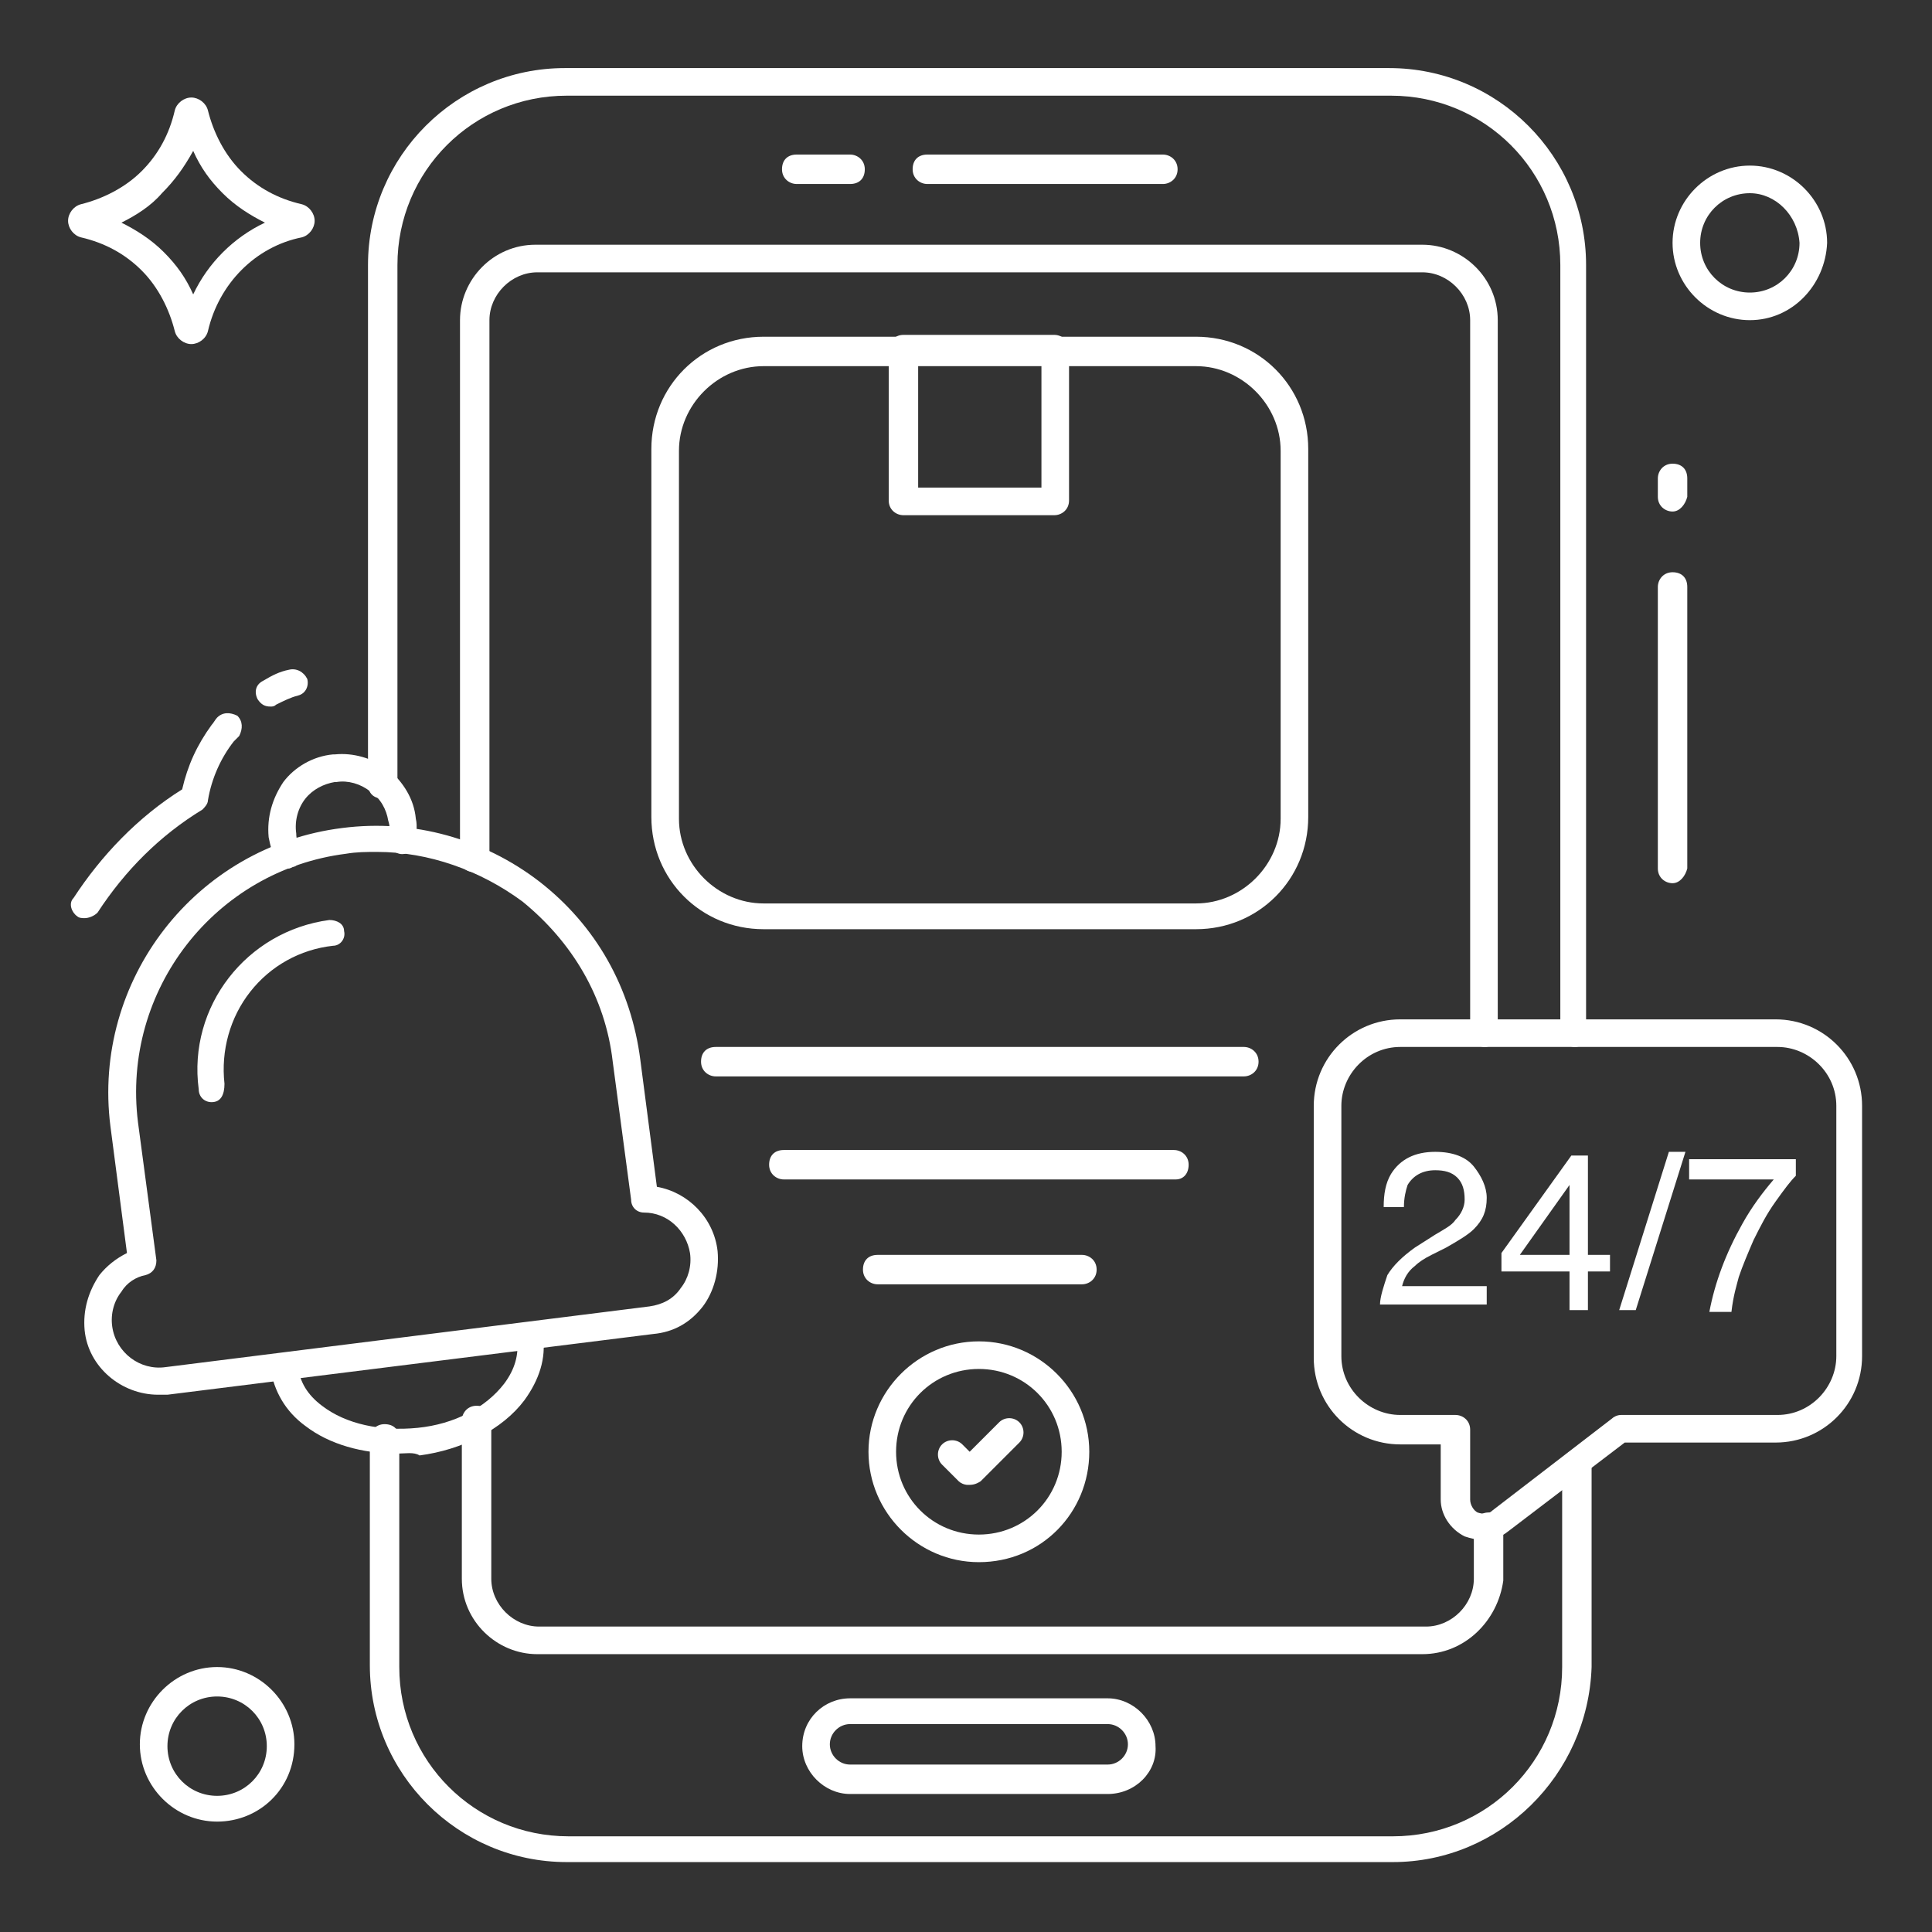 <svg xmlns="http://www.w3.org/2000/svg" xmlns:xlink="http://www.w3.org/1999/xlink" id="Layer_1" x="0px" y="0px" viewBox="0 0 105 105" style="enable-background:new 0 0 105 105;" xml:space="preserve"><rect x="0" y="0" width="105" height="105" fill="#333333" stroke="none"/><style type="text/css">	.st0{fill:#FFFFFF;}</style><g>	<g>		<g>			<path class="st0" d="M75.7,101.2H30.8c-5.9,0-10.7-4.8-10.7-10.7V78.2c0-0.4,0.3-0.8,0.8-0.8s0.8,0.3,0.8,0.8v12.4    c0,5.1,4.1,9.2,9.2,9.2h44.8c5.1,0,9.2-4.1,9.2-9.2v-11c0-0.4,0.3-0.8,0.8-0.8s0.8,0.3,0.8,0.8v11    C86.3,96.5,81.5,101.2,75.7,101.2z"></path>		</g>		<g>			<path class="st0" d="M85.6,56.9c-0.4,0-0.8-0.3-0.8-0.8V14.4c0-5.1-4.1-9.2-9.2-9.2H30.8c-5.1,0-9.2,4.1-9.2,9.2v28.2    c0,0.4-0.3,0.8-0.8,0.8s-0.8-0.3-0.8-0.8V14.4c0-5.9,4.8-10.7,10.7-10.7h44.8c5.9,0,10.7,4.8,10.7,10.7v41.7    C86.3,56.5,86,56.9,85.6,56.9z"></path>		</g>		<g>			<path class="st0" d="M77.3,89.9H29.2c-2.2,0-4.1-1.8-4.1-4.1v-8.6c0-0.4,0.3-0.8,0.8-0.8s0.8,0.3,0.8,0.8v8.6    c0,1.4,1.2,2.6,2.6,2.6h48.2c1.4,0,2.6-1.2,2.6-2.6V83c0-0.4,0.3-0.8,0.8-0.8s0.8,0.3,0.8,0.8v2.9C81.4,88.1,79.6,89.9,77.3,89.9    z"></path>		</g>		<g>			<path class="st0" d="M80.7,56.9c-0.4,0-0.8-0.3-0.8-0.8V17.4c0-1.4-1.2-2.6-2.6-2.6H29.2c-1.4,0-2.6,1.2-2.6,2.6v29.2    c0,0.4-0.3,0.8-0.8,0.8s-0.8-0.3-0.8-0.8V17.4c0-2.2,1.8-4.1,4.1-4.1h48.2c2.2,0,4.1,1.8,4.1,4.1v38.7    C81.4,56.5,81.1,56.9,80.7,56.9z"></path>		</g>		<g>			<path class="st0" d="M63.2,10H50.4c-0.4,0-0.8-0.3-0.8-0.8s0.3-0.8,0.8-0.8h12.8c0.4,0,0.8,0.3,0.8,0.8S63.6,10,63.2,10z"></path>		</g>		<g>			<path class="st0" d="M46.2,10h-2.9c-0.4,0-0.8-0.3-0.8-0.8s0.3-0.8,0.8-0.8h2.9c0.4,0,0.8,0.3,0.8,0.8S46.7,10,46.2,10z"></path>		</g>		<g>			<path class="st0" d="M60.2,97.5h-14c-1.4,0-2.6-1.2-2.6-2.6c0-1.5,1.2-2.6,2.6-2.6h14c1.4,0,2.6,1.2,2.6,2.6v0    C62.9,96.3,61.7,97.5,60.2,97.5z M46.2,93.7c-0.6,0-1.1,0.5-1.1,1.1c0,0.6,0.5,1.1,1.1,1.1h14c0.6,0,1.1-0.5,1.1-1.1v0    c0-0.6-0.5-1.1-1.1-1.1H46.2z"></path>		</g>	</g>	<g>		<g>			<path class="st0" d="M11.8,99c-2.3,0-4.2-1.9-4.2-4.2c0-2.3,1.9-4.2,4.2-4.2c2.3,0,4.2,1.9,4.2,4.2C16,97.2,14.1,99,11.8,99z     M11.8,92.2c-1.5,0-2.7,1.2-2.7,2.7c0,1.5,1.2,2.7,2.7,2.7c1.5,0,2.7-1.2,2.7-2.7C14.5,93.4,13.3,92.2,11.8,92.2z"></path>		</g>	</g>	<g>		<path class="st0" d="M10.4,18.7c-0.4,0-0.8-0.3-0.9-0.7c-0.3-1.2-0.9-2.4-1.8-3.3c-0.9-0.9-2-1.5-3.3-1.8   c-0.4-0.1-0.7-0.5-0.7-0.9c0-0.4,0.3-0.8,0.7-0.9c1.2-0.3,2.4-0.9,3.3-1.8c0.9-0.9,1.5-2,1.8-3.3c0.1-0.4,0.5-0.7,0.9-0.7   s0.8,0.3,0.9,0.7c0.3,1.2,0.9,2.4,1.8,3.3c0.9,0.9,2,1.5,3.3,1.8c0.4,0.1,0.7,0.5,0.7,0.9c0,0.4-0.3,0.8-0.7,0.9c0,0,0,0,0,0   c-2.5,0.5-4.5,2.5-5.1,5.1C11.2,18.4,10.8,18.7,10.4,18.7z M6.6,12.1c0.8,0.4,1.6,0.9,2.3,1.6c0.7,0.7,1.2,1.4,1.6,2.3   c0.8-1.7,2.2-3.1,3.9-3.9c-0.8-0.4-1.6-0.9-2.3-1.6c-0.7-0.7-1.2-1.4-1.6-2.3C10,9.1,9.5,9.8,8.8,10.5C8.2,11.2,7.4,11.7,6.6,12.1   z M16.2,12.2L16.2,12.2L16.2,12.2z M16,11.5C16,11.5,16,11.5,16,11.5C16,11.5,16,11.5,16,11.5z"></path>	</g>	<g>		<g>			<path class="st0" d="M21.6,79c-1.9,0-3.7-0.5-5-1.5c-1.1-0.8-1.7-1.9-1.9-3.1c-0.1-0.4,0.2-0.8,0.7-0.8c0.4-0.1,0.8,0.2,0.8,0.7    c0.1,0.8,0.5,1.5,1.3,2.1c1.3,1,3.2,1.4,5.2,1.2c2-0.2,3.7-1.1,4.7-2.4c0.6-0.8,0.8-1.6,0.7-2.4c-0.1-0.4,0.2-0.8,0.6-0.8    c0.4-0.1,0.8,0.2,0.8,0.6c0.2,1.2-0.2,2.4-1,3.5c-1.2,1.6-3.4,2.7-5.7,3C22.5,78.9,22,79,21.6,79z"></path>		</g>		<g>			<path class="st0" d="M15.7,47.2c-0.3,0-0.5-0.1-0.7-0.4c-0.2-0.4-0.3-0.8-0.4-1.3c-0.1-1.1,0.2-2.1,0.8-3    c0.6-0.8,1.6-1.4,2.7-1.5c0,0,0.1,0,0.1,0c1-0.1,2,0.2,2.9,0.8c0.8,0.7,1.4,1.6,1.5,2.7c0.1,0.4,0,0.9,0,1.3    c-0.1,0.4-0.5,0.7-0.9,0.6c-0.4-0.1-0.7-0.5-0.6-0.9c0.1-0.3,0.1-0.6,0-0.9C21,44,20.7,43.4,20.1,43c-0.5-0.4-1.2-0.6-1.8-0.5    c0,0-0.1,0-0.1,0c-0.6,0.1-1.2,0.4-1.6,0.9c-0.4,0.5-0.6,1.2-0.5,1.9c0,0.3,0.1,0.6,0.2,0.8c0.2,0.4,0.1,0.8-0.3,1    C15.9,47.1,15.8,47.2,15.7,47.2z"></path>		</g>		<g>			<path class="st0" d="M8.6,75.8c-2,0-3.8-1.5-4-3.5c-0.1-1.1,0.2-2.1,0.8-3c0.4-0.5,0.9-0.9,1.5-1.2L6,61.2    c-1-7.9,4.6-15.2,12.6-16.2c3.9-0.5,7.7,0.6,10.7,2.9c3.1,2.4,5,5.8,5.5,9.7l0.9,6.9c1.7,0.3,3.1,1.7,3.3,3.5    c0.1,1.1-0.2,2.2-0.8,3c-0.7,0.9-1.6,1.4-2.7,1.5L9.1,75.8C9,75.8,8.8,75.8,8.6,75.8z M20.5,46.3c-0.6,0-1.1,0-1.7,0.1    C11.7,47.3,6.6,53.8,7.5,61l1,7.5c0,0.4-0.2,0.7-0.6,0.8c-0.5,0.1-1,0.4-1.3,0.9c-0.4,0.5-0.6,1.2-0.5,1.9    c0.2,1.4,1.5,2.4,2.9,2.2L35.3,71c0.7-0.1,1.3-0.4,1.7-1c0.4-0.5,0.6-1.2,0.5-1.9c-0.2-1.2-1.2-2.2-2.5-2.2    c-0.4,0-0.7-0.3-0.7-0.7l-1-7.5c-0.4-3.5-2.2-6.5-4.9-8.7C26.1,47.3,23.3,46.3,20.5,46.3z"></path>		</g>		<g>			<path class="st0" d="M11.5,59.9c-0.4,0-0.7-0.3-0.7-0.7c-0.6-4.5,2.6-8.6,7.1-9.2c0.4,0,0.8,0.2,0.8,0.6c0.1,0.4-0.2,0.8-0.6,0.8    c-1.8,0.2-3.4,1.1-4.5,2.5c-1.1,1.4-1.6,3.2-1.4,5C12.2,59.5,12,59.9,11.5,59.9C11.5,59.9,11.5,59.9,11.5,59.9z"></path>		</g>	</g>	<g>		<path class="st0" d="M58.8,69.8H47.7c-0.4,0-0.8-0.3-0.8-0.8s0.3-0.8,0.8-0.8h11.1c0.4,0,0.8,0.3,0.8,0.8S59.2,69.8,58.8,69.8z"></path>	</g>	<g>		<path class="st0" d="M63.9,64.1H42.6c-0.4,0-0.8-0.3-0.8-0.8s0.3-0.8,0.8-0.8h21.2c0.4,0,0.8,0.3,0.8,0.8S64.3,64.1,63.9,64.1z"></path>	</g>	<g>		<path class="st0" d="M67.6,58.5H38.9c-0.4,0-0.8-0.3-0.8-0.8s0.3-0.8,0.8-0.8h28.7c0.4,0,0.8,0.3,0.8,0.8S68,58.5,67.6,58.5z"></path>	</g>	<g>		<g>			<path class="st0" d="M95.1,17.4c-2.3,0-4.2-1.9-4.2-4.2c0-2.3,1.9-4.2,4.2-4.2c2.3,0,4.2,1.9,4.2,4.2    C99.2,15.5,97.4,17.4,95.1,17.4z M95.1,10.5c-1.5,0-2.7,1.2-2.7,2.7c0,1.5,1.2,2.7,2.7,2.7c1.5,0,2.7-1.2,2.7-2.7    C97.7,11.7,96.5,10.5,95.1,10.5z"></path>		</g>	</g>	<g>		<path class="st0" d="M14.7,38.4c-0.3,0-0.5-0.1-0.7-0.4c-0.2-0.4-0.1-0.8,0.3-1c0.5-0.3,0.9-0.5,1.4-0.6c0.4-0.1,0.8,0.1,1,0.5   c0.1,0.4-0.1,0.8-0.5,0.9c-0.4,0.1-0.8,0.3-1.2,0.5C14.9,38.4,14.8,38.4,14.7,38.4z"></path>	</g>	<g>		<path class="st0" d="M4.6,49.9c-0.1,0-0.3,0-0.4-0.1c-0.3-0.2-0.5-0.7-0.2-1c1.5-2.3,3.5-4.4,5.9-5.9c0.3-1.3,0.8-2.4,1.6-3.5   c0.1-0.1,0.2-0.3,0.3-0.4c0.3-0.3,0.7-0.3,1.1-0.1c0.3,0.3,0.3,0.7,0.1,1.1c-0.1,0.1-0.2,0.2-0.3,0.3c-0.7,0.9-1.2,2-1.4,3.2   c0,0.2-0.2,0.4-0.3,0.5c-2.3,1.4-4.2,3.3-5.7,5.6C5.1,49.8,4.8,49.9,4.6,49.9z"></path>	</g>	<g>		<path class="st0" d="M90.9,48c-0.4,0-0.8-0.3-0.8-0.8V31.9c0-0.4,0.3-0.8,0.8-0.8s0.8,0.3,0.8,0.8v15.3C91.6,47.6,91.3,48,90.9,48   z"></path>	</g>	<g>		<path class="st0" d="M90.9,27.8c-0.4,0-0.8-0.3-0.8-0.8v-1c0-0.4,0.3-0.8,0.8-0.8s0.8,0.3,0.8,0.8v1   C91.6,27.4,91.3,27.8,90.9,27.8z"></path>	</g>	<g>		<g>			<path class="st0" d="M65,50.5H41.5c-3.4,0-6.1-2.7-6.1-6.1v-20c0-3.4,2.7-6.1,6.1-6.1H65c3.4,0,6.1,2.7,6.1,6.1v20    C71.1,47.8,68.4,50.5,65,50.5z M41.5,19.9c-2.5,0-4.6,2.1-4.6,4.6v20c0,2.5,2.1,4.6,4.6,4.6H65c2.5,0,4.6-2.1,4.6-4.6v-20    c0-2.5-2.1-4.6-4.6-4.6H41.5z"></path>		</g>		<g>			<path class="st0" d="M57.3,28h-8.2c-0.4,0-0.8-0.3-0.8-0.8v-8.2c0-0.4,0.3-0.8,0.8-0.8h8.2c0.4,0,0.8,0.3,0.8,0.8v8.2    C58.1,27.7,57.7,28,57.3,28z M49.9,26.5h6.7v-6.7h-6.7V26.5z"></path>		</g>	</g>	<g>		<g>			<path class="st0" d="M53.2,84.9c-3.3,0-6-2.7-6-6s2.7-6,6-6s6,2.7,6,6S56.6,84.9,53.2,84.9z M53.2,74.4c-2.5,0-4.5,2-4.5,4.5    s2,4.5,4.5,4.5s4.5-2,4.5-4.5S55.7,74.4,53.2,74.4z"></path>		</g>		<g>			<path class="st0" d="M52.6,80.7c-0.2,0-0.4-0.1-0.5-0.2l-0.9-0.9c-0.3-0.3-0.3-0.8,0-1.1c0.3-0.3,0.8-0.3,1.1,0l0.4,0.4l1.6-1.6    c0.3-0.3,0.8-0.3,1.1,0c0.3,0.3,0.3,0.8,0,1.1l-2.1,2.1C53,80.7,52.8,80.7,52.6,80.7z"></path>		</g>	</g>	<g>		<g>			<path class="st0" d="M80.6,83.7c-0.3,0-0.7-0.1-1-0.2c-0.8-0.4-1.3-1.2-1.3-2v-3h-2.2c-2.6,0-4.7-2.1-4.7-4.7V60.1    c0-2.6,2.1-4.7,4.7-4.7h20.4c2.6,0,4.7,2.1,4.7,4.7v13.6c0,2.6-2.1,4.7-4.7,4.7h-8.2l-6.3,4.8C81.5,83.6,81.1,83.7,80.6,83.7z     M76.1,56.9c-1.8,0-3.2,1.5-3.2,3.2v13.6c0,1.8,1.5,3.2,3.2,3.2h3c0.4,0,0.8,0.3,0.8,0.8v3.8c0,0.3,0.2,0.6,0.4,0.7    c0.3,0.1,0.6,0.1,0.8-0.1l6.5-5c0.1-0.1,0.3-0.2,0.5-0.2h8.5c1.8,0,3.2-1.5,3.2-3.2V60.1c0-1.8-1.5-3.2-3.2-3.2H76.1z"></path>		</g>	</g>	<g>		<g>			<path class="st0" d="M75.4,69.3c0.3-0.5,0.8-1,1.5-1.5l1.1-0.7c0.5-0.3,0.9-0.5,1.1-0.8c0.3-0.3,0.5-0.7,0.5-1.1    c0-0.5-0.1-0.9-0.4-1.2c-0.3-0.3-0.7-0.4-1.2-0.4c-0.7,0-1.2,0.3-1.5,0.8c-0.1,0.3-0.2,0.7-0.2,1.2h-1.1c0-0.7,0.1-1.3,0.4-1.8    c0.5-0.8,1.3-1.2,2.4-1.2c1,0,1.7,0.3,2.1,0.8c0.4,0.5,0.7,1.1,0.7,1.7c0,0.7-0.2,1.2-0.7,1.7c-0.3,0.3-0.8,0.6-1.5,1l-0.8,0.4    c-0.4,0.2-0.7,0.4-0.9,0.6c-0.4,0.3-0.6,0.7-0.7,1.1h4.6v1H75C75,70.5,75.2,69.9,75.4,69.3z"></path>		</g>		<g>			<path class="st0" d="M85.3,71.2v-2.1h-3.7v-1l3.8-5.3h0.9v5.4h1.2v0.9h-1.2v2.1H85.3z M85.3,68.2v-3.8l-2.7,3.8H85.3z"></path>		</g>		<g>			<path class="st0" d="M90.7,62.6h0.9l-2.7,8.6H88L90.7,62.6z"></path>		</g>		<g>			<path class="st0" d="M97.6,63v0.9c-0.3,0.3-0.6,0.7-1.1,1.4s-0.8,1.3-1.2,2.1c-0.3,0.7-0.6,1.4-0.8,2c-0.1,0.4-0.3,1-0.4,1.9    h-1.2c0.3-1.6,0.9-3.2,1.8-4.8c0.5-0.9,1.1-1.7,1.7-2.4h-4.6V63H97.6z"></path>		</g>	</g></g></svg>